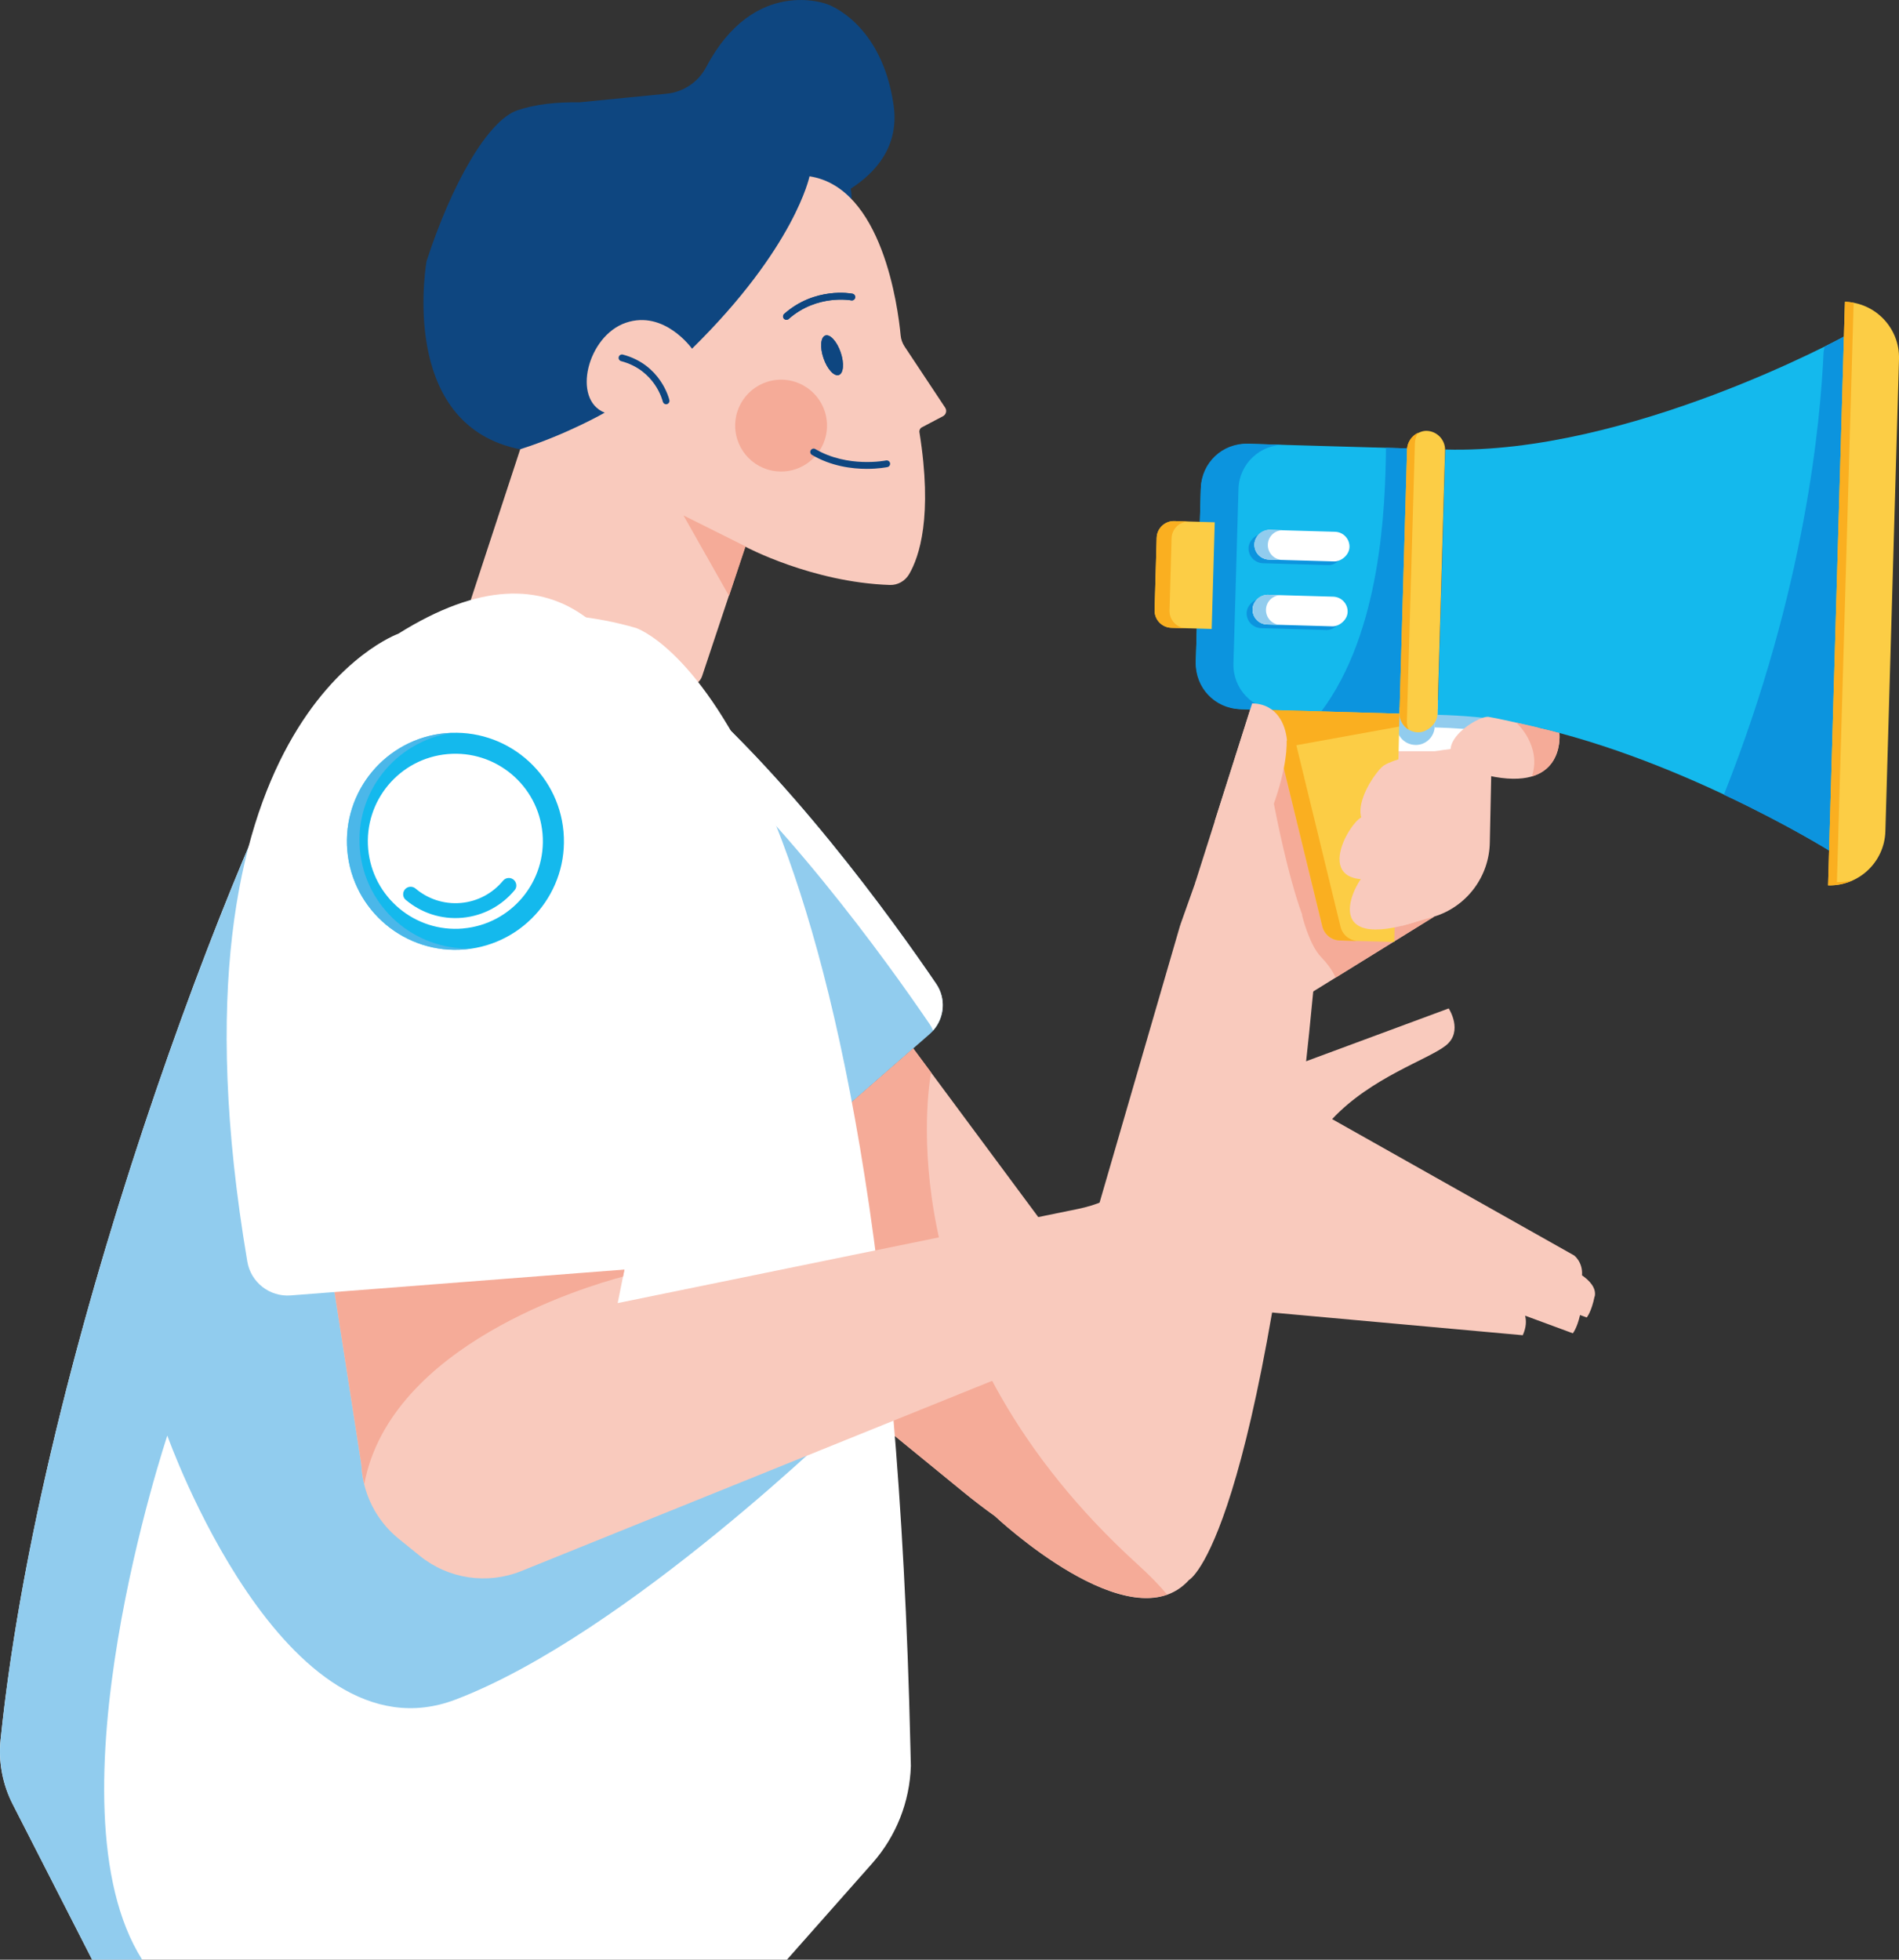 <?xml version="1.0" encoding="UTF-8"?>
<svg xmlns="http://www.w3.org/2000/svg" viewBox="0 0 440.8 454.84">
  <rect x="0" y="0" width="440.8" height="454.84" fill="#333333" stroke="none"/>
  <defs>
    <style>
      .cls-1 {
      fill: #fff;
      }

      .cls-2 {
      mix-blend-mode: multiply;
      opacity: .7;
      }

      .cls-3 {
      fill: #91ccee;
      }

      .cls-4 {
      isolation: isolate;
      }

      .cls-5 {
      fill: #f5ab98;
      }

      .cls-6 {
      fill: #0e4680;
      }

      .cls-7 {
      fill: #fccd45;
      }

      .cls-8 {
      fill: #62b6e7;
      }

      .cls-9 {
      fill: #0c94de;
      }

      .cls-10 {
      fill: #14b9ed;
      }

      .cls-11 {
      fill: #faaf20;
      }

      .cls-12 {
      fill: #f9cabd;
      }
    </style>
  </defs>
  <g class="cls-4">
    <g id="Calque_1" data-name="Calque 1">
      <g>
        <g>
          <path class="cls-3"
                d="M86.02,165.62s-31.11,46.43,55.14,128.87c3.3,3.16,8.49,3.26,11.93,.26l62.72-54.76c3.37-2.94,4.02-7.94,1.5-11.63-19.69-28.93-100.97-140.73-131.3-62.73Z"/>
          <path class="cls-1"
                d="M215.76,237.65c-19.69-28.93-100.97-140.73-131.3-62.73,0,0-2.09,3.16-3.69,9.24,1-12.18,5.25-18.55,5.25-18.55,30.33-78,111.6,33.8,131.3,62.73,2.3,3.39,1.93,7.84-.73,10.83-.22-.52-.49-1.03-.82-1.52Z"/>
          <path class="cls-12"
                d="M305.03,228l-31.06-13.35-23.44,80.67-38.55-51.98-55.28,48.26,67.03,54.78c2.35,1.92,4.75,3.76,7.22,5.52,0,0,31.59,29.8,45.06,14.79,0,0,16.71-8.75,29.03-138.69Z"/>
          <path class="cls-5"
                d="M195.62,323.4l-38.92-31.81,55.28-48.26,3.45,4.65h0l.69,.93h0l.09,.12s-.05,.05-.13,.13c-1.13,6.67-8.59,62.53,48.01,113.95,2.84,2.58,5.09,4.9,6.82,6.98-15,5.32-39.96-18.21-39.96-18.21-2.46-1.76-4.87-3.6-7.22-5.52l-28.11-22.97h0Z"/>
          <g>
            <path class="cls-6"
                  d="M192.07,.99s-16.94-6.65-28.16,14.6c-1.83,3.46-5.26,5.77-9.16,6.16l-20.08,1.98v.02c-5.56-.09-10.46,.45-14.59,1.86-6.82,2.33-15.23,17.03-21.08,35.04-.72,4.55-5.14,38.28,21.73,43.63,28.82,5.74,55.45-25.33,55.45-25.33l21.47-32.72s.12-.98-.19-2.43c5.88-3.79,11.31-9.9,9.97-19.35-2.74-19.27-15.37-23.46-15.37-23.46Z"/>
            <path class="cls-12"
                  d="M187.91,40.91s-3.33,16.49-27.28,40.02c0,0-6.42-9.07-15.36-6.02-8.94,3.05-12.58,17.86-4.9,20.87,0,0-8.77,5.04-19.62,8.49l-18.06,55.04,.22,.03c3.69,.5,56.77,7.47,60.06-2.4h0s10.02-30.07,10.02-30.07c0,0,15.47,8.29,33.56,8.9,1.84,.06,3.55-.92,4.48-2.51,2.34-3.99,5.53-13.38,2.39-32.95-.07-.45,.15-.91,.55-1.12l4.92-2.59c.72-.38,.96-1.3,.51-1.98l-9.42-14.19c-.52-.78-.83-1.66-.92-2.59-.62-6.53-4.24-34.34-21.15-36.92Z"/>
            <polygon class="cls-5" points="158.65 119.63 173.06 126.82 169.23 138.31 158.65 119.63"/>
            <path class="cls-6"
                  d="M182.55,74.23c.18,0,.37-.06,.52-.2,6.58-5.8,14.43-4.33,14.51-4.32,.42,.09,.84-.19,.92-.62,.08-.42-.19-.84-.62-.92-.35-.07-8.69-1.63-15.85,4.68-.32,.29-.36,.78-.07,1.11,.15,.17,.37,.26,.59,.26Z"/>
            <ellipse class="cls-6" cx="193.14" cy="82.46" rx="2.1" ry="4.84"
                     transform="translate(-16.28 66.82) rotate(-18.85)"/>
            <path class="cls-6"
                  d="M154.61,93.83c.06,0,.12,0,.18-.02,.42-.1,.68-.52,.59-.94-.08-.34-2-8.24-10.8-10.57-.42-.11-.85,.14-.96,.56-.11,.42,.14,.85,.56,.96,7.86,2.08,9.6,9.11,9.67,9.4,.09,.36,.41,.61,.76,.61Z"/>
            <circle class="cls-5" cx="181.31" cy="98.78" r="10.66"/>
            <path class="cls-6"
                  d="M201.21,108.82c2.74,0,4.61-.38,4.78-.41,.42-.09,.7-.5,.61-.93-.09-.42-.51-.69-.93-.61-.09,.02-8.88,1.78-16.41-2.64-.37-.22-.85-.1-1.07,.28-.22,.37-.09,.85,.28,1.07,4.49,2.64,9.31,3.24,12.75,3.24Z"/>
            <path class="cls-6"
                  d="M182.55,74.23c.18,0,.37-.06,.52-.2,6.58-5.8,14.43-4.33,14.51-4.32,.42,.09,.84-.19,.92-.62,.08-.42-.19-.84-.62-.92-.35-.07-8.69-1.63-15.85,4.68-.32,.29-.36,.78-.07,1.11,.15,.17,.37,.26,.59,.26Z"/>
            <ellipse class="cls-6" cx="193.14" cy="82.46" rx="2.1" ry="4.84"
                     transform="translate(-16.28 66.82) rotate(-18.85)"/>
            <path class="cls-1"
                  d="M75.07,161.56c13.98-18.89,50.88-18.85,50.88-18.85,3.72,.02,6.47,.19,7.28,.24,4.7,.5,9.6,1.39,14.46,2.82,3.43,1.28,58.32,25.45,63.64,259.96,.03,1.42,.07,2.78,.1,4.14-.25,8.3-3.39,16.3-8.95,22.58l-19.81,22.38H78.83s-57.44,0-57.44,0L2.96,418.77c-2.37-4.63-3.36-9.84-2.82-15.02,10.05-97.63,61.33-223.82,74.93-242.19Z"/>
            <path class="cls-3"
                  d="M131.09,325.23c-1.68,0-21.67-12.74-25.37-15.39-3.71-2.65-16.99-110.39-17.52-113.22-.19-.99-9.43-9.48-21.53-19.94C47,217.18,8.68,320.77,.14,403.75c-.53,5.18,.46,10.39,2.82,15.02l18.43,36.06h11.61c-22.82-35.98,5.84-121.64,5.84-121.64,0,0,27.07,76.42,66.88,61.28,39.81-15.14,91.63-66.06,91.63-66.06,0,0-64.57-3.18-66.25-3.18Z"/>
          </g>
          <path class="cls-12"
                d="M295.35,233.77c1.57,.03,3.14-.19,4.64-.66l32.94-20.38c7.59-2.36,12.79-9.34,12.89-17.28l.45-21.33c.11-8.24-5.41-12.88-16.69-11.27-1.1,.16-2.35,.39-3.37,.93l-27.46,8.05c-.35-3.7-2.3-8.46-8.09-8.59l-13.07,41.16c-.13,.32-.21,.55-.2,.64l-3.41,9.6,21.38,19.13Z"/>
          <path class="cls-5"
                d="M306.64,222.11c2.79,2.89,3.36,4.81,3.36,4.81l22.92-14.18-7.38,2.11-3.6-3.46-.23-4.68c-4.71,1.42-10.16,3.09-10.16,3.09l-9.32,2.59s1.62,6.83,4.41,9.72Z"/>
          <path class="cls-12" d="M293.69,168.95l4.92,1.9s1,6.84-4.78,20.47c-6.02,14.2-.14-22.37-.14-22.37Z"/>
          <path class="cls-12" d="M293.69,168.95l4.92,1.9s1,6.84-4.78,20.47c-6.02,14.2-.14-22.37-.14-22.37Z"/>
          <path class="cls-5"
                d="M294.51,180.2s.08,.47,.23,1.3c1.25,6.99,7.43,39.81,13.3,38.92,6.57-1-5.82-42.05-5.82-42.05l-6.52-2.53-1.19,4.36Z"/>
          <path class="cls-12"
                d="M370.18,300.89c.41-2.03-1.32-3.76-2.96-4.89,.24-3.04-1.8-4.6-1.8-4.6l-56.2-31.66c9.08-9.7,22.27-13.8,26.4-17.09,4.13-3.3,.66-8.6,.66-8.6l-50.49,18.7h0s0,0,0,0c-5.89,2.18-11.45,8.75-15.48,14.65-4.68,6.86-11.95,11.52-20.09,13.19l-106.84,21.85,12.57-62.58-10.74-36.24-77.95,29.43,16.62,106.88c.29,6.73,3.46,13,8.69,17.23l4.9,3.96c6.63,5.36,15.64,6.7,23.55,3.51l150.8-60.92c1.6-.65,3.33-.9,5.05-.75l76.6,6.94h0c.84-1.88,.84-3.39,.54-4.54l11.08,4.09s.95-1.1,1.68-4.24l1.54,.57s1.09-1.22,1.83-4.88Z"/>
          <path class="cls-5"
                d="M144.63,296.29c-8.69,2.3-53.96,15.8-60.08,48.13-.35-1.47-.59-2.97-.66-4.5l-12.26-78.83c13.03-3.04,25.31-5.49,27-5.92,2.54-.65,33.47,7.87,51.64,13l-5.65,28.13Z"/>
          <path class="cls-1"
                d="M92.47,147.08s-56.34,19.93-35.06,145.74c.82,4.82,5.19,8.22,10.07,7.84l88.77-6.88c4.77-.37,8.52-4.24,8.72-9.02,1.6-37.39,3.34-185.19-72.51-137.68Z"/>
          <g>
            <path class="cls-10"
                  d="M103.47,170.16c-13.85,1.25-24.07,13.47-22.85,27.33h0c1.24,13.87,13.48,24.1,27.33,22.86,13.86-1.24,24.09-13.48,22.85-27.33-1.24-13.86-13.48-24.09-27.34-22.85m4.04,45.33c-11.17,.98-21.03-7.27-22.04-18.44h0c-.99-11.18,7.26-21.05,18.44-22.04,11.18-.99,21.04,7.26,22.03,18.44,.99,11.18-7.27,21.04-18.44,22.03"/>
            <path class="cls-10"
                  d="M93.88,206.58h0c.58-.87,1.77-1.03,2.57-.36,2.82,2.39,6.56,3.7,10.53,3.35,3.98-.35,7.43-2.31,9.79-5.16,.66-.8,1.87-.86,2.59-.1h0c.59,.62,.67,1.59,.13,2.25-2.93,3.57-7.23,6-12.19,6.45-4.96,.44-9.63-1.19-13.15-4.19-.65-.55-.74-1.53-.27-2.24Z"/>
            <g class="cls-2">
              <path class="cls-8"
                    d="M103.49,170.16c.49-.04,.97-.04,1.46-.06-13.11,1.93-22.6,13.75-21.41,27.11h0c1.2,13.37,12.63,23.33,25.87,22.92-.49,.07-.97,.16-1.46,.21-13.85,1.22-26.08-9.01-27.32-22.86h0c-1.23-13.87,9.01-26.1,22.86-27.32Z"/>
            </g>
          </g>
        </g>
        <g>
          <g>
            <rect class="cls-1" x="321.37" y="164.5" width="24.85" height="9.86" rx=".35" ry=".35"/>
            <g>
              <path class="cls-3"
                    d="M345.01,164.5h-11.87l-.13,4.33c4.51,.13,8.78,.41,13.2,1.04v-4.16c0-.67-.54-1.21-1.21-1.21Z"/>
              <path class="cls-3"
                    d="M328.48,172.9h.02c2.43,.07,4.46-1.84,4.53-4.28l.12-4.13h-8.84l-.11,3.87c-.07,2.43,1.85,4.46,4.28,4.53Z"/>
            </g>
            <path class="cls-10"
                  d="M288.24,164.6l36.61,1.06,1.78-61.58-36.61-1.06c-6.06-.17-11.12,4.6-11.29,10.66l-1.14,39.63c-.17,6.06,4.6,11.12,10.66,11.29Z"/>
            <rect class="cls-9" x="297.41" y="116.46" width="6.89" height="22.08" rx="3.45" ry="3.45"
                  transform="translate(164.74 424.56) rotate(-88.35)"/>
            <rect class="cls-9" x="296.98" y="131.53" width="6.89" height="22.08" rx="3.45" ry="3.45"
                  transform="translate(149.25 438.76) rotate(-88.35)"/>
            <path class="cls-9" d="M306.7,165.13l18.15,.52,1.78-61.58-4.91-.14h0c-.16,13.9-1.13,42.65-15.02,61.2h0Z"/>
            <path class="cls-7"
                  d="M324.85,165.65l-1.21,52.99-12.64-.36c-1.94-.06-3.61-1.41-4.06-3.3l-12.2-50.2,30.12,.87Z"/>
            <path class="cls-10"
                  d="M335.46,104.33c42.42,1.22,92.56-26.21,92.56-26.21l-.83,28.85-1.78,61.58h0s-.83,28.85-.83,28.85c0,0-36.18-22.57-73.07-29.69-6.14-1.19-11.77-1.64-17.82-1.81h0s1.78-61.58,1.78-61.58Z"/>
            <path class="cls-9"
                  d="M424.58,197.41l.83-28.85h0s1.78-61.58,1.78-61.58l.83-28.85s-1.61,.88-4.49,2.32l-.23,1.22c-.73,16.07-4.18,55.04-23.15,102.78,14.64,6.85,24.43,12.96,24.43,12.96Z"/>
            <rect class="cls-7" x="295.15" y="130.58" width="70.01" height="8.83" rx="4.42" ry="4.42"
                  transform="translate(185.7 461.12) rotate(-88.35)"/>
            <path class="cls-7"
                  d="M424.34,205.48h0s3.91-135.43,3.91-135.43h0c7.13,.21,12.75,6.16,12.55,13.29l-3.16,109.6c-.21,7.13-6.16,12.75-13.29,12.55Z"/>
            <g>
              <rect class="cls-1" x="298.77" y="115.6" width="6.89" height="22.08" rx="3.45" ry="3.45"
                    transform="translate(166.92 425.09) rotate(-88.35)"/>
              <rect class="cls-1" x="298.34" y="130.68" width="6.89" height="22.08" rx="3.45" ry="3.45"
                    transform="translate(151.43 439.29) rotate(-88.35)"/>
            </g>
            <path class="cls-9"
                  d="M286.31,154.02l1.17-40.56c.17-5.8,5.01-10.37,10.81-10.21l-8.73-.25c-5.8-.17-10.65,4.4-10.81,10.21l-1.17,40.56c-.17,5.8,4.4,10.65,10.21,10.81l8.73,.25c-5.8-.17-10.37-5.01-10.21-10.81Z"/>
            <path class="cls-7"
                  d="M278.51,121.11l-2.45-.07-3.46-.1c-2.2-.06-4.04,1.67-4.11,3.88l-.48,16.78c-.06,2.2,1.67,4.04,3.88,4.11l3.46,.1,2.45,.07,3.46,.1,.71-24.76-3.46-.1Z"/>
            <path class="cls-11"
                  d="M271.47,141.7l.48-16.78c.06-2.2,1.9-3.94,4.11-3.88l-3.46-.1c-2.2-.06-4.04,1.67-4.11,3.88l-.48,16.78c-.06,2.2,1.67,4.04,3.88,4.11l3.46,.1c-2.2-.06-3.94-1.9-3.88-4.11Z"/>
            <path class="cls-11"
                  d="M311.17,215.11l-10.26-42.15,23.86-4.32,.09-3-30.12-.87,2.14,8.91h0l10.06,41.3c.45,1.89,2.12,3.24,4.06,3.3l4.23,.12c-1.94-.06-3.61-1.41-4.06-3.3Z"/>
            <path class="cls-3"
                  d="M297.21,145.03c-1.9-.05-3.4-1.64-3.35-3.54h0c.05-1.9,1.64-3.4,3.54-3.35l-3.11-.09c-1.9-.05-3.49,1.44-3.54,3.35h0c-.05,1.9,1.44,3.49,3.35,3.54l15.18,.44s0,0,0,0l-12.07-.35Z"/>
            <path class="cls-3"
                  d="M294.29,126.41c.05-1.9,1.64-3.4,3.54-3.35l-3.11-.09c-1.9-.05-3.49,1.44-3.54,3.35-.05,1.9,1.44,3.49,3.35,3.54l3.11,.09c-1.9-.05-3.4-1.64-3.35-3.54Z"/>
            <path class="cls-11"
                  d="M326.57,167.38l1.86-64.6c.03-.88,.31-1.7,.78-2.37-1.49,.68-2.54,2.15-2.59,3.89l-1.76,61.15c-.05,1.64,.8,3.09,2.11,3.89-.27-.59-.42-1.25-.4-1.95Z"/>
            <path class="cls-11"
                  d="M426.39,204.73h0l3.88-134.47c-.66-.12-1.33-.2-2.02-.22h0l-3.91,135.43h0c2.08,.06,4.06-.38,5.82-1.2-1.2,.33-2.47,.49-3.78,.45Z"/>
          </g>
          <path class="cls-12"
                d="M291.9,194.54c.43-.18,1.05-1.15,1.93-3.22,4.5-10.62,4.89-17.06,4.84-19.41l.07-.07c-.35-3.7-2.3-8.46-8.09-8.59l-8.67,27.31"/>
          <path class="cls-12"
                d="M357.03,168.9h-.01s0-.03,0-.03c-4.18-.97-9.76-2.23-11.52-2.49-2.83-.42-18.28,9.6-.03,13.64,17.27,3.82,16.62-8.56,16.5-9.89-1.64-.44-3.29-.85-4.94-1.23Z"/>
          <path class="cls-5"
                d="M361.97,170.14c-1.64-.44-3.29-.85-4.94-1.23h-.01s0-.03,0-.03c-1.58-.36-3.35-.77-5.04-1.15h0s5.96,5.31,3.61,12.47c6.84-2.03,6.48-9.07,6.39-10.07Z"/>
          <path class="cls-12"
                d="M339.26,173.54s8.76,13.2-11.56,18.23c-20.32,5.03-9.12-12.59-6.35-14.19,4.8-2.77,17.91-4.04,17.91-4.04Z"/>
          <path class="cls-12"
                d="M334.71,184.98s8.76,13.2-11.56,18.23c-20.32,5.03-9.86-12.93-6.75-13.7,3.11-.77,18.32-4.53,18.32-4.53Z"/>
          <path class="cls-12"
                d="M337.1,196.62s8.76,13.2-11.56,18.23c-20.32,5.03-9.86-12.93-6.75-13.7s18.32-4.53,18.32-4.53Z"/>
        </g>
      </g>
    </g>
  </g>
</svg>

